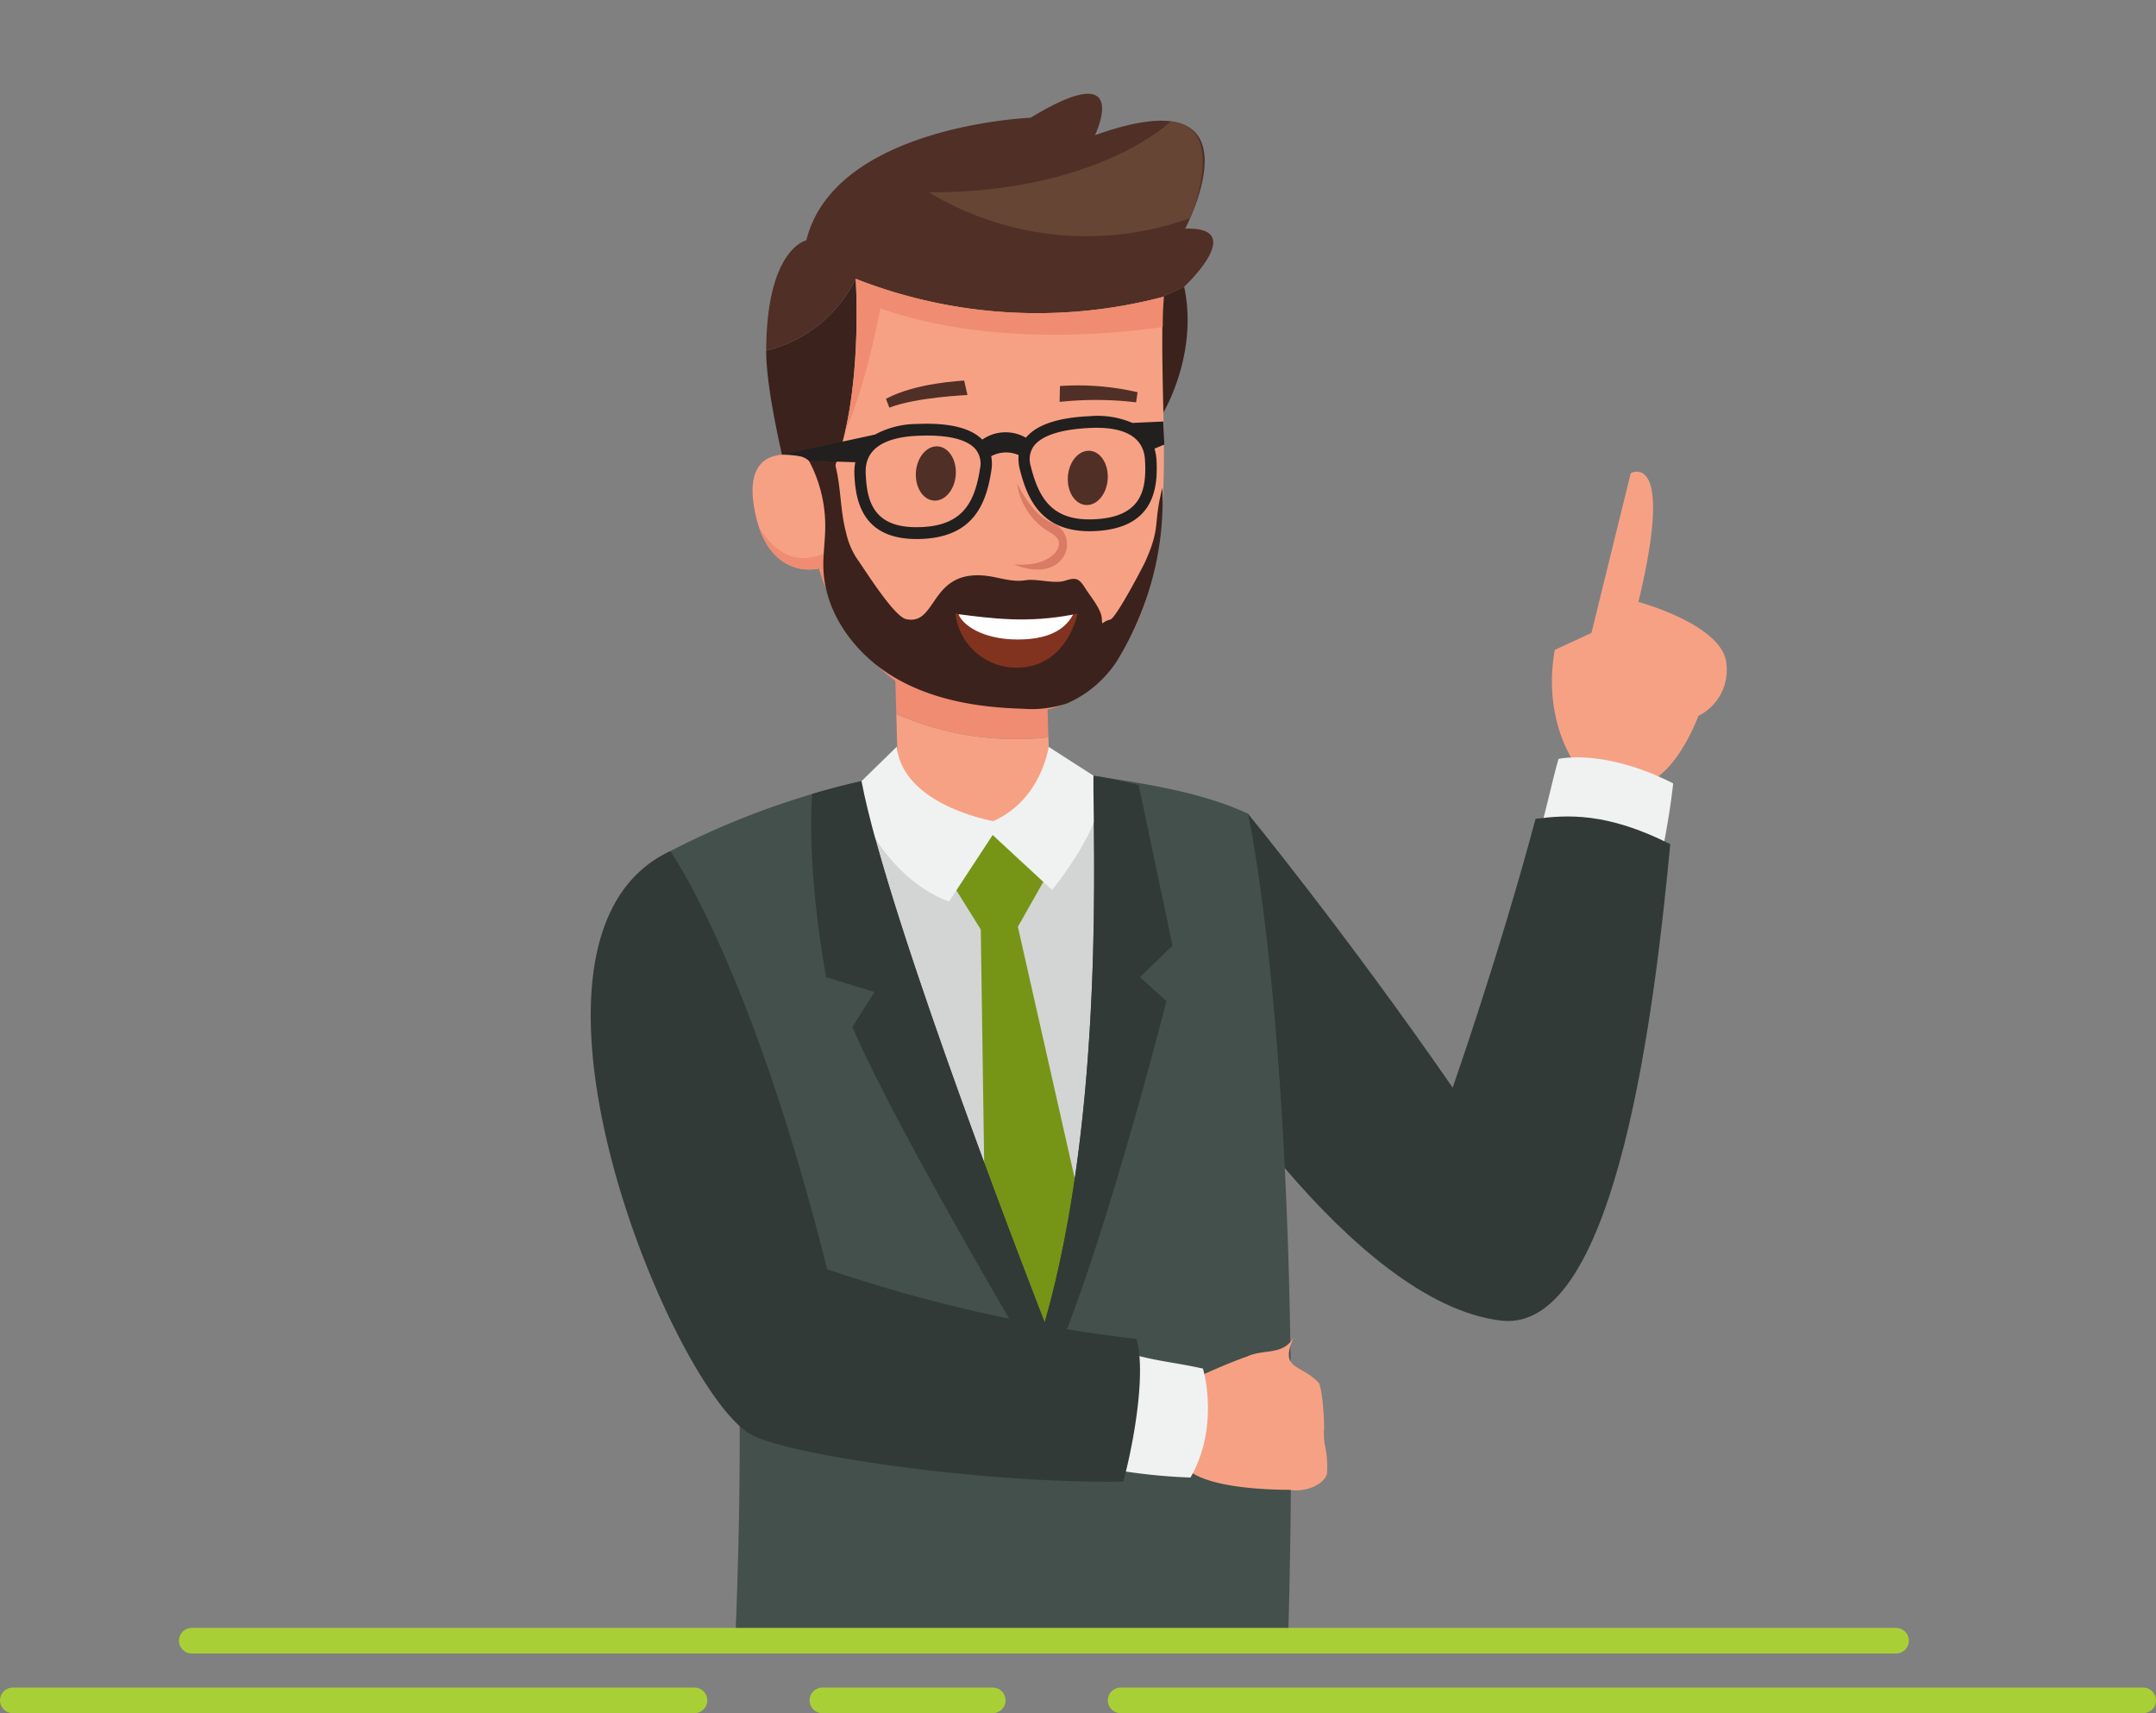 <svg xmlns="http://www.w3.org/2000/svg" xmlns:xlink="http://www.w3.org/1999/xlink" width="253" height="201" viewBox="0 0 253 201"><rect x="0" y="0" width="253" height="201" fill="#808080" stroke="none"/><defs><style>.a,.q{fill:#fff;}.a{stroke:#707070;}.b{clip-path:url(#a);}.c{fill:#f7a184;}.d{fill:#f0f2f1;}.e{fill:#313a37;}.f{fill:#d3d5d4;}.g{fill:#769517;}.h{fill:#ef8c72;}.i{fill:#44504b;}.j{fill:#313a36;}.k{fill:#131817;}.l{fill:#3b221d;}.m{fill:#502f26;}.n{fill:#da7c65;}.o{fill:#674535;}.p{fill:#813320;}.r{fill:#221f1f;}.s{fill:none;stroke:#a9cf37;stroke-linecap:round;stroke-width:3px;}</style><clipPath id="a"><rect class="a" width="150" height="192" transform="translate(193.248 180.228)"/></clipPath></defs><g transform="translate(-838 -898)"><g class="b" transform="translate(710.752 717.771)"><g transform="translate(196.569 191.234)"><g transform="translate(0)"><path class="c" d="M802.2,4297.779l-3.018-4.95s-3.62-5.093-2.184-13.064l4.3-1.986,4.613-18.749s5.238-2.9.9,15.107c0,0,10.025,2.708,10.325,7.29a5.993,5.993,0,0,1-3.292,6.078s-2.1,5.845-5.538,7.635Z" transform="translate(-683.868 -4214.52)"/><path class="d" d="M808.108,4343.013c.975-5.041,1.219-7.76,1.219-7.76-8.173-4.153-13.456-2.869-13.456-2.869-.789,2.785-1.136,4.673-2.086,8.2C797.493,4341.073,800.742,4341.714,808.108,4343.013Z" transform="translate(-682.307 -4254.343)"/><path class="e" d="M743.915,4347.267c-4.34,16.2-9.729,31.527-9.729,31.527-12.561-18.144-24.021-32.138-24.021-32.138-6.931,3.857-7.1,25.986-7.1,25.986s19.021,31.4,36.816,33.494c13.7,1.611,18.125-37.843,19.839-55.9C752.258,4346.471,747.594,4346.79,743.915,4347.267Z" transform="translate(-633.042 -4262.196)"/><path class="f" d="M615.615,4338.557a83.977,83.977,0,0,1,30.633-1.285c-.07,7.257-.281,38.59-7.42,63.5C638.828,4400.768,618.79,4355.263,615.615,4338.557Z" transform="translate(-585.559 -4256.629)"/><path class="g" d="M654.222,4353.938l-3.981,7.028,9.717,43.006-6.589,8.532-6.826-6.193-.658-45.026-3.461-5.551,4.925-7.16Z" transform="translate(-600.117 -4263.236)"/><g transform="translate(35.562 61.536)"><path class="c" d="M646.159,4323.808l.294,10.717-17.758.49-.383-13.946A34.947,34.947,0,0,0,646.159,4323.808Z" transform="translate(-628.016 -4309.836)"/><path class="h" d="M627.961,4307.723l-.3-10.743,17.759-.488.384,13.968A34.916,34.916,0,0,1,627.961,4307.723Z" transform="translate(-627.665 -4296.491)"/></g><path class="i" d="M570.276,4345.75a94.523,94.523,0,0,1,22.438-8.208c3.175,16.706,21.5,63.5,21.5,63.5,7.138-24.9,5.65-56.882,5.721-64.138,5.608.883,12.543,1.848,18.132,4.459,0,0,7.528,33.808,4.213,110.791,0,0-25.022,9-65.181,1.339,0,0,3.779-53.916-1.438-75C575.655,4378.49,571.926,4359,570.276,4345.75Z" transform="translate(-560.94 -4256.896)"/><path class="d" d="M639.905,4329.492s-.821,6.2-6.5,8.713c0,0-10.58-1.811-11.326-8.726l-5.337,5.208s3.269,9.9,11.468,12.957l5.125-7.812,6.965,6.445s6.441-7.71,5.889-12.749Z" transform="translate(-586.169 -4252.869)"/><path class="j" d="M645.04,4360.538l3.1,2.817s-8.288,32.6-14.245,44.422c0,0-17.195-28.8-22.608-41.387l2.588-4.107-5.676-1.745s-2.275-11.911-1.638-21.5c1.851-.549,3.793-1.062,5.795-1.5,3.175,16.706,21.495,63.5,21.495,63.5,7.139-24.9,5.651-56.882,5.721-64.138,1.647.26,3.451.639,5.316,1.11l3.965,18.827Z" transform="translate(-580.582 -4256.896)"/><path class="k" d="M586.8,4465.471s6.615-20.4,2.237-28.833l-3.3,8.578Z" transform="translate(-569.335 -4311.056)"/><g transform="translate(18.993)"><path class="l" d="M605.405,4209.341s17.107,8.142,21.228,7.694,17.317-6.766,17.317-6.766c1.7,7.926-2.465,14.8-2.465,14.8l-37.181,8.583-6.269,1.651c-1.7-6.709-3.142-13.589-3.129-17.538A15.72,15.72,0,0,0,605.405,4209.341Z" transform="translate(-593.308 -4187.632)"/><path class="m" d="M599.614,4179.032c3.342-13.468,26.327-14.387,26.327-14.387,12.08-7.347,7.544,2.05,7.544,2.05,20.211-7.23,10.584,10.968,10.584,10.968,7.482-.264-.119,6.813-.119,6.813s-13.2,6.32-17.317,6.768-21.228-7.7-21.228-7.7a15.717,15.717,0,0,1-10.5,8.422C594.947,4179.98,599.614,4179.032,599.614,4179.032Z" transform="translate(-593.308 -4161.838)"/><path class="c" d="M596.08,4230.055a8.383,8.383,0,0,1,1.644.37l2.792,2.354a32.967,32.967,0,0,0,1.451-4.315c2.256-8.488,1.537-19.124,1.537-19.124a58.224,58.224,0,0,0,36.171,2.094c-.3.1-.179,3.655-.184,4.047-.02,1.678,0,3.357.029,5.036.154,10.289,1.083,22.586-4.341,31.815-.2.347-.42.69-.647,1.025-2.208,3.258-5,5.994-9.683,6.727-20.4,3.194-25.643-16.763-25.643-16.763s-6.4,1.7-7.7-7.724c-.276-1.99-.117-4.5,2.05-5.334,2.344-.9,5.207.364,7.473.918" transform="translate(-591.407 -4187.632)"/><path class="h" d="M619.3,4212.806s-1.637,9-4.122,14.442c1.887-8.1,1.237-17.907,1.237-17.907a58.223,58.223,0,0,0,36.171,2.094c-.1,1.055-.142,2.26-.146,3.571C644.851,4216.061,631.269,4216.993,619.3,4212.806Z" transform="translate(-604.312 -4187.632)"/><path class="m" d="M672.343,4256.861c.017,1.754,1.082,3.094,2.38,2.988s2.335-1.612,2.317-3.367-1.082-3.1-2.38-2.991S672.325,4255.1,672.343,4256.861Z" transform="translate(-635.356 -4211.604)"/><path class="m" d="M633.322,4255.725c.016,1.753,1.082,3.095,2.38,2.991s2.336-1.613,2.318-3.367-1.084-3.1-2.38-2.992S633.3,4253.969,633.322,4255.725Z" transform="translate(-614.167 -4210.988)"/><g transform="translate(30.664 45.665)"><path class="n" d="M658.507,4271.315c3.945,1.6,6.071-.264,6.229-2.128a2.672,2.672,0,0,0-1.752-2.751c-2.4-.938-4.1-4.635-4.115-4.674h0a7.929,7.929,0,0,0,3.9,5.82c.659.38,1.07.788,1.02,1.387-.089,1.047-1.6,2.608-5.278,2.347Z" transform="translate(-658.507 -4261.761)"/></g><g transform="translate(36.027 34.198)"><path class="m" d="M679.218,4238.672l.173-1.187a30.962,30.962,0,0,0-9.107-.726l-.042,1.863A39.942,39.942,0,0,1,679.218,4238.672Z" transform="translate(-670.242 -4236.67)"/></g><g transform="translate(15.648 33.643)"><path class="m" d="M626.049,4238.636c3.193-1.239,9.111-1.468,9.167-1.482l-.389-1.7c-.233.048-5.6.234-9.177,2.145Z" transform="translate(-625.649 -4235.456)"/></g><path class="o" d="M665.078,4168.9s-8.506,8.36-28.371,8.339a35.9,35.9,0,0,0,30.649,3.018S671.863,4169.529,665.078,4168.9Z" transform="translate(-616.005 -4165.67)"/><path class="h" d="M601.635,4275.563c1.733,5.056,6.674,13.883,20.615,13.125,7.543-.411,12.894-1.757,15.409-5.232a20.508,20.508,0,0,1-2.247,4.5c-2.208,3.259-5,6-9.683,6.729-20.4,3.194-25.643-16.765-25.643-16.765s-4.9,1.366-7.062-4.87C596.831,4279.373,601.635,4275.563,601.635,4275.563Z" transform="translate(-592.285 -4222.226)"/></g><path class="c" d="M694.986,4490l5.4-4.443s1.911-.895,4.016-1.711c.421-.162.848-.323,1.265-.466,2.016-.941,4.182-.075,5.482-2.241-1.734,3.9.866,3.033,2.992,5.387a9.47,9.47,0,0,1,.294,1.293,32.529,32.529,0,0,1,.285,3.93,8.291,8.291,0,0,0-.027.919c.011.325.042.646.083.962a11.547,11.547,0,0,1,.272,3.542c-.433,1.3-2.6,2.166-4.417,1.841-.3,0-.655,0-1.059-.012-2.827-.06-7.905-.4-10.361-1.98Z" transform="translate(-628.658 -4335.223)"/><path class="d" d="M693.8,4486.748c-3.751-.827-5.517-.827-9.41-2-.9,6.043-.986,6.5-1.743,13.734a67.242,67.242,0,0,0,9.692,1.049C695.829,4493.422,693.8,4486.748,693.8,4486.748Z" transform="translate(-621.958 -4337.18)"/><path class="e" d="M613.867,4413.494a173.294,173.294,0,0,1-36.279-8.175c-8.943-35.75-18.405-49.055-18.405-49.055-21.955,10.272.491,63.971,9.65,68.55,4.96,2.479,27.875,5.71,43.518,5.416C613.9,4424.348,614.933,4416.844,613.867,4413.494Z" transform="translate(-549.847 -4267.412)"/></g><path class="l" d="M605.362,4255.12a16.211,16.211,0,0,1,2.151,8.111c0,1.644-.271,3.281-.219,4.924.167,5.276,3.707,10.044,8.24,12.75s9.932,3.6,15.208,3.737a13,13,0,0,0,5.174-.642,13.362,13.362,0,0,0,5.829-4.969,36,36,0,0,0,5.332-20.327c-1.145,4.462-.127,4.439-2,8.646-.278.625-3.451,6.675-4.119,6.829-1.049.24-.917.906-.995-.168s-1.327-2.54-1.9-3.45c-.74-1.169-1.063-1.382-2.379-.952s-3.321-.269-4.686-.043c-1.649.277-3.29-.435-4.958-.559-6.294-.469-5.4,5.893-9.029,5.123-1.462-.31-4.958-5.969-5.834-7.178a9.161,9.161,0,0,1-1.234-3.037c-.684-2.521-.578-5.375-1.262-7.895" transform="translate(-579.993 -4212.491)"/><g transform="translate(42.798 60.994)"><path class="p" d="M643.5,4295.3a39.547,39.547,0,0,0,14.328,0s-1.222,6.351-7.164,6.338A7.174,7.174,0,0,1,643.5,4295.3Z" transform="translate(-643.499 -4295.304)"/><path class="q" d="M651.254,4298.417c4.566,0,5.907-1.894,6.482-2.925-5.358,1.058-9.678.426-13.441-.04C644.7,4296.6,646.948,4298.417,651.254,4298.417Z" transform="translate(-643.931 -4295.385)"/></g><path class="r" d="M643.684,4245.206l-3.622.165a10.4,10.4,0,0,0-5.036-.791c-3.729.168-6.227,1.022-7.461,2.526a4.789,4.789,0,0,0-5.121.221c-1.367-1.381-3.928-2-7.649-1.833a10.426,10.426,0,0,0-4.944,1.244l-10.922,2.367a10.723,10.723,0,0,1,2.229.2,2.689,2.689,0,0,1,.949.5l5.435.178a6.488,6.488,0,0,0-.1,1.523c.152,3.355,1.143,7.782,7.967,7.473,6.095-.277,7.518-4.229,8.107-8.058a4.746,4.746,0,0,0-.024-1.642,3.649,3.649,0,0,1,3.221-.132,4.752,4.752,0,0,0,.127,1.623c.932,3.76,2.706,7.568,8.8,7.292,6.824-.308,7.411-4.8,7.26-8.16a6.453,6.453,0,0,0-.244-1.515l1.155-.48Zm-21.5,5.491c-.612,3.981-2.01,6.676-6.846,6.894-5.515.249-6.415-2.806-6.566-6.147-.048-1.059-.194-4.28,6.081-4.564,4.329-.2,6.081.741,6.789,1.561A2.68,2.68,0,0,1,622.187,4250.7Zm13.386,5.979c-4.836.218-6.472-2.339-7.441-6.249a2.679,2.679,0,0,1,.336-2.3c.63-.881,2.291-1.972,6.62-2.167,6.274-.285,6.42,2.938,6.468,4C641.708,4253.3,641.088,4256.426,635.573,4256.676Z" transform="translate(-576.499 -4206.755)"/></g></g><line class="s" x2="200" transform="translate(860.5 1090.5)"/><line class="s" x2="120" transform="translate(969.5 1097.5)"/><line class="s" x2="80" transform="translate(839.5 1097.5)"/><line class="s" x2="20" transform="translate(934.5 1097.5)"/></g></svg>